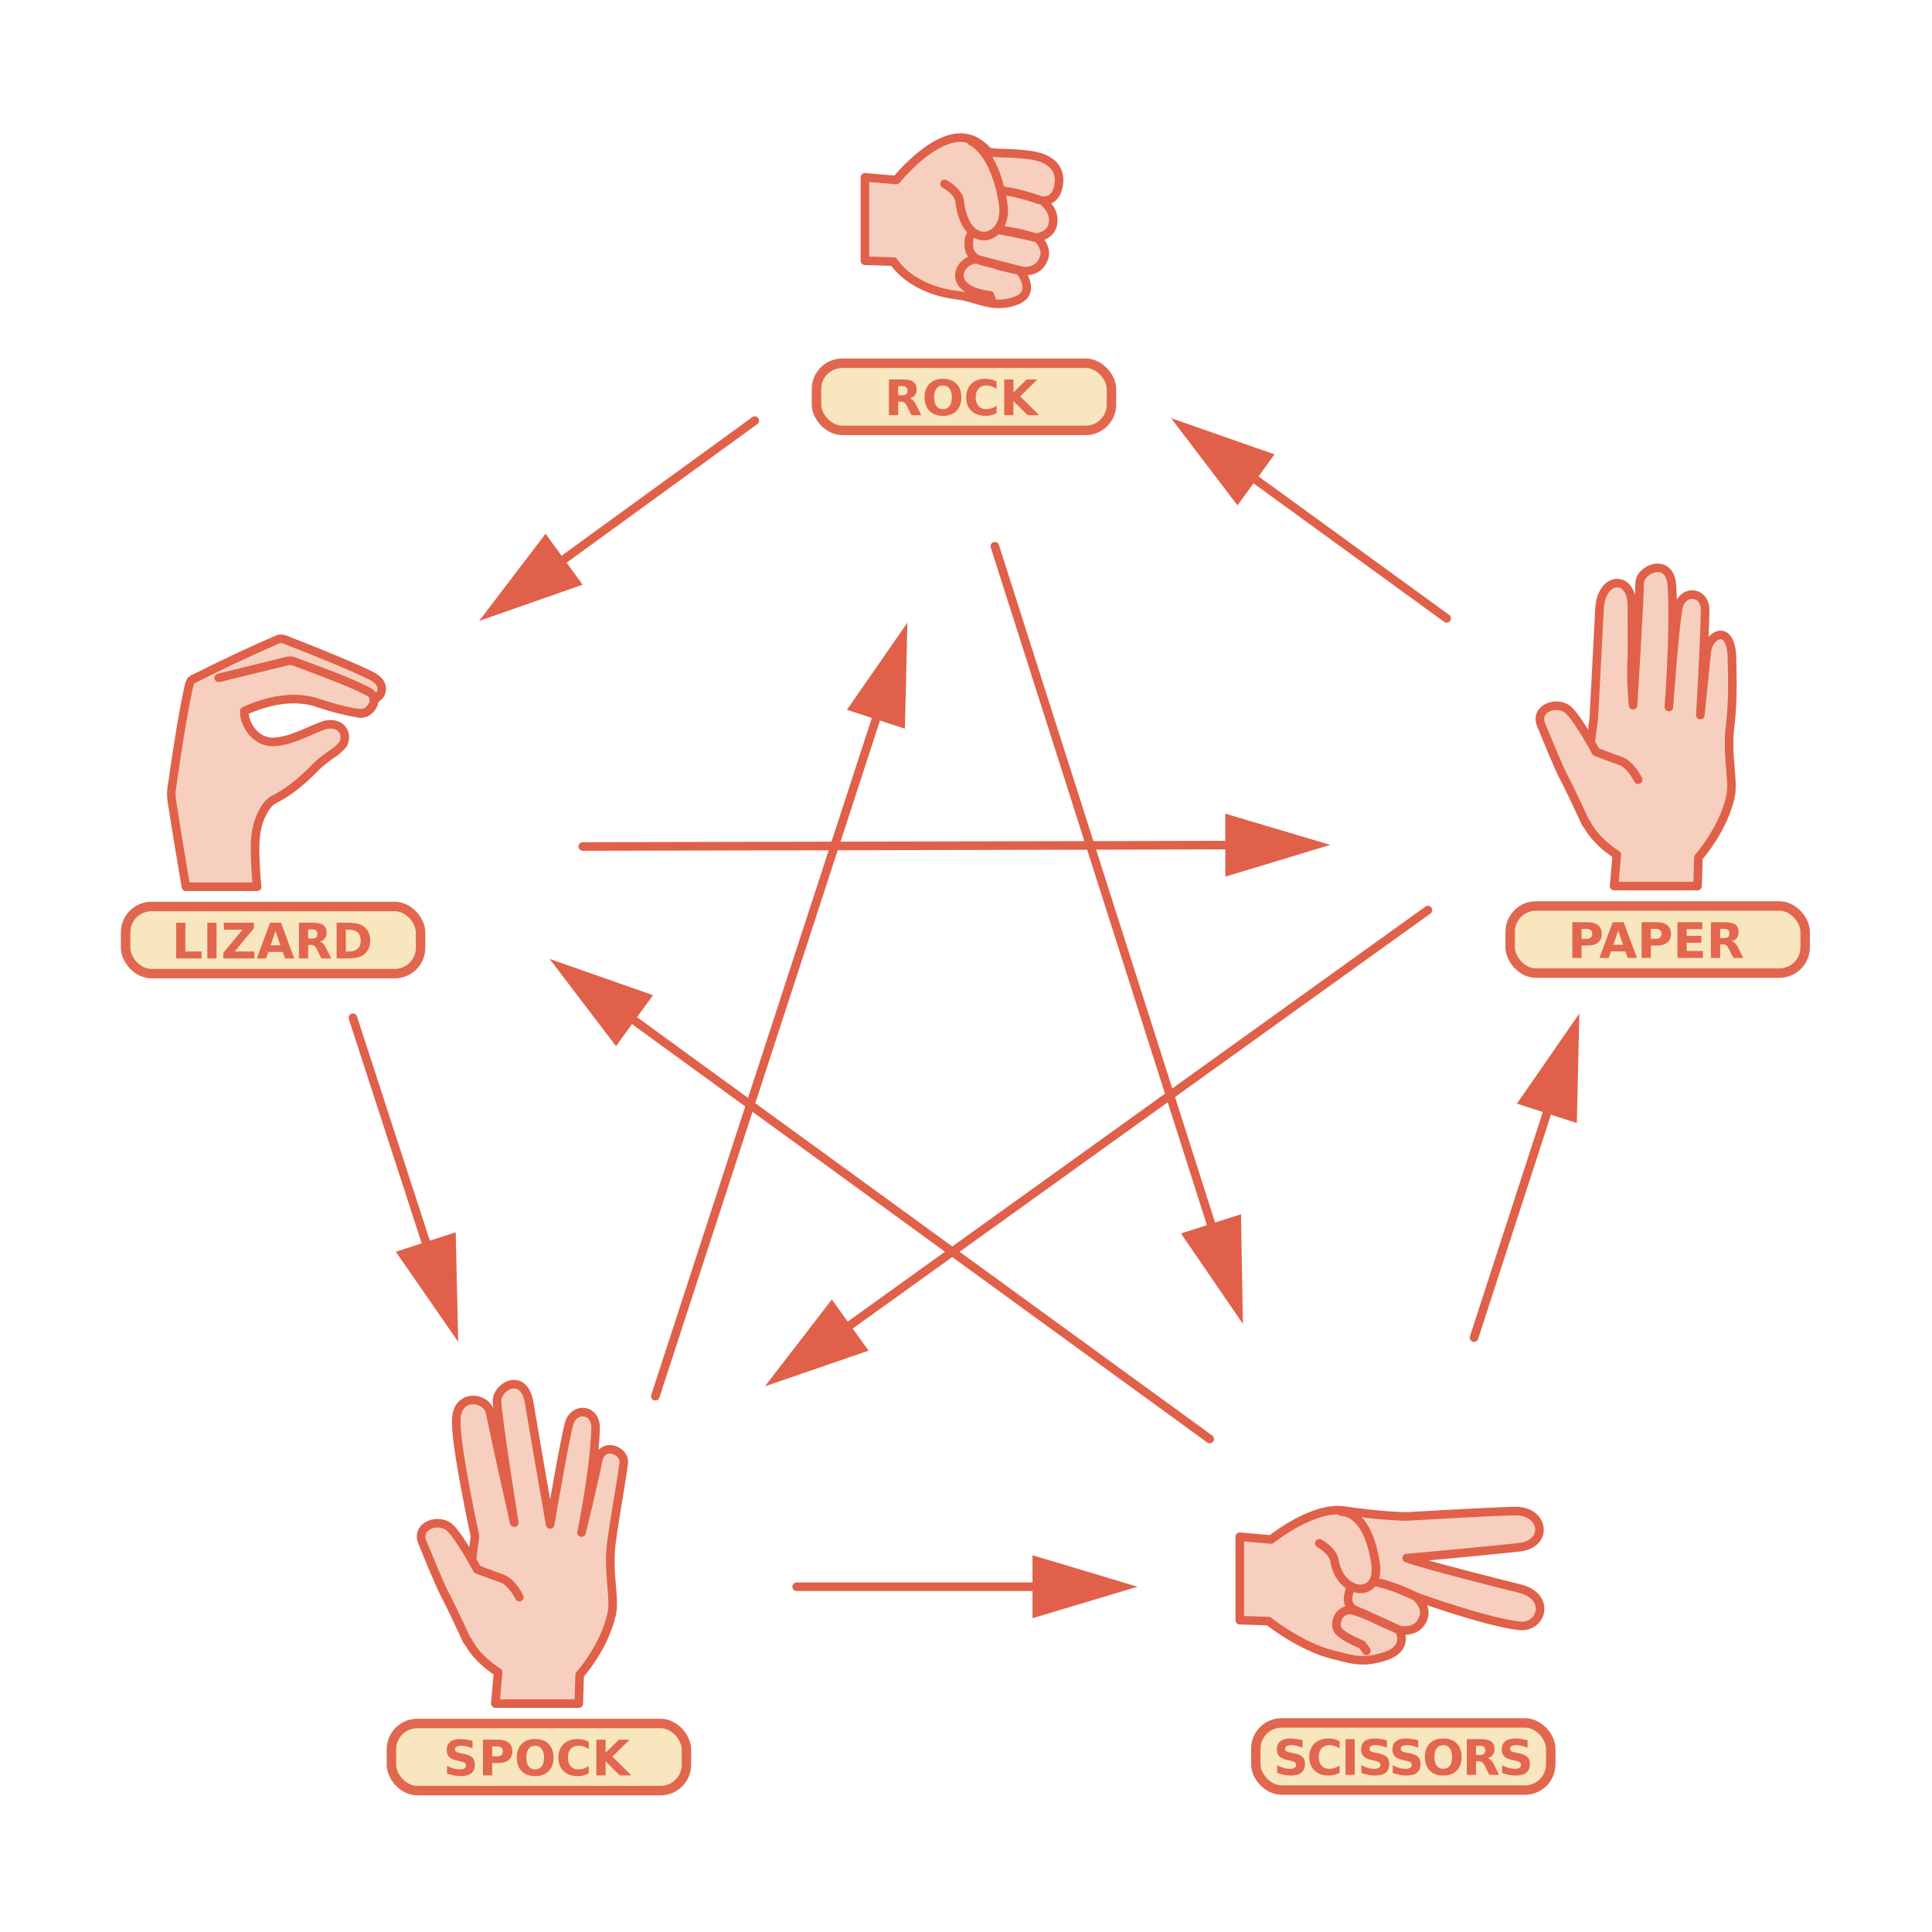 <?xml version="1.0" encoding="UTF-8" standalone="no"?>
<svg
   xmlns:dc="http://purl.org/dc/elements/1.1/"
   xmlns:cc="http://creativecommons.org/ns#"
   xmlns:rdf="http://www.w3.org/1999/02/22-rdf-syntax-ns#"
   xmlns:svg="http://www.w3.org/2000/svg"
   xmlns="http://www.w3.org/2000/svg"
   xmlns:sodipodi="http://sodipodi.sourceforge.net/DTD/sodipodi-0.dtd"
   xmlns:inkscape="http://www.inkscape.org/namespaces/inkscape"
   id="svg8514"
   viewBox="0 0 800 800"
   height="800"
   width="800"
   y="0"
   x="0"
   version="1.1"
   sodipodi:docname="325645re325653re.svg"
   inkscape:version="0.92.4 (5da689c313, 2019-01-14)">
  <sodipodi:namedview
     pagecolor="#ffffff"
     bordercolor="#666666"
     borderopacity="1"
     objecttolerance="10"
     gridtolerance="10"
     guidetolerance="10"
     inkscape:pageopacity="0"
     inkscape:pageshadow="2"
     inkscape:window-width="1920"
     inkscape:window-height="1001"
     id="namedview141"
     showgrid="false"
     inkscape:zoom="0.834386"
     inkscape:cx="740.09723"
     inkscape:cy="258.57102"
     inkscape:window-x="-9"
     inkscape:window-y="-9"
     inkscape:window-maximized="1"
     inkscape:current-layer="g15688" />
  <defs
     id="defs8573">
    <marker
       orient="auto-start-reverse"
       refY="3"
       refX="5"
       id="marker15291">
      <path
         id="path15289"
         d="M 10,3 0,6 V 0 Z"
         style="fill:#e16049;fill-opacity:1;stroke:#e16049;stroke-opacity:1" />
    </marker>
    <marker
       id="marker15021"
       refX="5"
       refY="3"
       orient="auto-start-reverse">
      <path
         style="fill:#e16049;fill-opacity:1;stroke:#e16049;stroke-opacity:1"
         d="M 10,3 0,6 V 0 Z"
         id="path15019" />
    </marker>
    <marker
       id="marker14685"
       refX="5"
       refY="3"
       orient="auto-start-reverse">
      <path
         style="fill:#e16049;fill-opacity:1;stroke:#e16049;stroke-opacity:1"
         d="M 10,3 0,6 V 0 Z"
         id="path14683" />
    </marker>
    <marker
       orient="auto-start-reverse"
       refY="3"
       refX="5"
       id="marker14337">
      <path
         id="path14335"
         d="M 10,3 0,6 V 0 Z"
         style="fill:#e16049;fill-opacity:1;stroke:#e16049;stroke-opacity:1" />
    </marker>
    <marker
       id="marker13727"
       refX="5"
       refY="3"
       orient="auto-start-reverse">
      <path
         style="fill:#e16049;fill-opacity:1;stroke:#e16049;stroke-opacity:1"
         d="M 10,3 0,6 V 0 Z"
         id="path13725" />
    </marker>
    <marker
       id="marker12127"
       refX="5"
       refY="3"
       orient="auto-start-reverse">
      <path
         style="fill:#e16049;fill-opacity:1;stroke:#e16049;stroke-opacity:1"
         d="M 10,3 0,6 V 0 Z"
         id="path12125" />
    </marker>
    <marker
       id="marker11571"
       refX="5"
       refY="3"
       orient="auto-start-reverse">
      <path
         style="fill:#e16049;fill-opacity:1;stroke:#e16049;stroke-opacity:1"
         d="M 10,3 0,6 V 0 Z"
         id="path11569" />
    </marker>
    <marker
       id="marker10569"
       refX="5"
       refY="3"
       orient="auto-start-reverse">
      <path
         style="fill:#e16049;fill-opacity:1;stroke:#e16049;stroke-opacity:1"
         d="M 10,3 0,6 V 0 Z"
         id="path10567" />
    </marker>
    <marker
       orient="auto-start-reverse"
       refY="3"
       refX="5"
       id="marker9013">
      <path
         id="path9011"
         d="M 10,3 0,6 V 0 Z"
         style="fill:#e16049;fill-opacity:1;stroke:#e16049;stroke-opacity:1" />
    </marker>
    <marker
       id="marker8891"
       refX="5"
       refY="3"
       orient="auto-start-reverse">
      <path
         style="fill:#e16049;fill-opacity:1;stroke:#e16049;stroke-opacity:1"
         d="M 10,3 0,6 V 0 Z"
         id="path8889" />
    </marker>
    <marker
       id="marker8686"
       refX="5"
       refY="3"
       orient="auto-start-reverse">
      <path
         style="fill:#e16049;fill-opacity:1;stroke:#e16049;stroke-opacity:1"
         d="M 10,3 0,6 V 0 Z"
         id="path8684" />
    </marker>
    <marker
       orient="auto-start-reverse"
       refY="3"
       refX="5"
       id="marker8448">
      <path
         id="path8446"
         d="M 10,3 0,6 V 0 Z"
         style="fill:#e16049;fill-opacity:1;stroke:#e16049;stroke-opacity:1" />
    </marker>
    <marker
       id="marker7626"
       refX="5"
       refY="3"
       orient="auto-start-reverse">
      <path
         style="fill:#e16049;fill-opacity:1;stroke:#e16049;stroke-opacity:1"
         d="M 10,3 0,6 V 0 Z"
         id="path7624" />
    </marker>
    <marker
       orient="auto-start-reverse"
       refY="3"
       refX="5"
       id="marker7542">
      <path
         id="path7540"
         d="M 10,3 0,6 V 0 Z"
         style="fill:#e16049;fill-opacity:1;stroke:#e16049;stroke-opacity:1" />
    </marker>
    <marker
       id="marker7176"
       refX="5"
       refY="3"
       orient="auto-start-reverse">
      <path
         style="fill:#e16049;fill-opacity:1;stroke:#e16049;stroke-opacity:1"
         d="M 10,3 0,6 V 0 Z"
         id="path7174" />
    </marker>
    <marker
       id="marker7118"
       refX="5"
       refY="3"
       orient="auto-start-reverse">
      <path
         style="fill:#e16049;fill-opacity:1;stroke:#e16049;stroke-opacity:1"
         d="M 10,3 0,6 V 0 Z"
         id="path7116" />
    </marker>
    <marker
       id="marker5955"
       refX="5"
       refY="3"
       orient="auto-start-reverse">
      <path
         style="fill:#e16049;fill-opacity:1;stroke:#e16049;stroke-opacity:1"
         d="M 10,3 0,6 V 0 Z"
         id="path5953" />
    </marker>
    <marker
       id="marker5874"
       refX="5"
       refY="3"
       orient="auto-start-reverse">
      <path
         style="fill:#e16049;fill-opacity:1;stroke:#e16049;stroke-opacity:1"
         d="M 10,3 0,6 V 0 Z"
         id="path5872" />
    </marker>
    <marker
       id="marker5692"
       refX="5"
       refY="3"
       orient="auto-start-reverse">
      <path
         style="fill:#e16049;fill-opacity:1;stroke:#e16049;stroke-opacity:1"
         d="M 10,3 0,6 V 0 Z"
         id="path5690" />
    </marker>
    <marker
       orient="auto-start-reverse"
       refY="3"
       refX="5"
       id="marker4900">
      <path
         id="path4898"
         d="M 10,3 0,6 V 0 Z"
         style="fill:#e16049;fill-opacity:1;stroke:#e16049;stroke-opacity:1" />
    </marker>
    <marker
       style="overflow:visible"
       id="marker4532"
       refX="0"
       refY="0"
       orient="auto">
      <path
         transform="matrix(-1.1,0,0,-1.1,-1.1,0)"
         d="M 8.719,4.034 -2.207,0.016 8.719,-4.002 c -1.745,2.372 -1.735,5.617 -6e-7,8.035 z"
         style="fill:#000000;fill-opacity:0;fill-rule:evenodd;stroke:#e16049;stroke-width:0.625;stroke-linejoin:round;stroke-opacity:1"
         id="path4530" />
    </marker>
    <marker
       style="overflow:visible"
       id="Arrow2Lend"
       refX="0"
       refY="0"
       orient="auto">
      <path
         transform="matrix(-1.1,0,0,-1.1,-1.1,0)"
         d="M 8.719,4.034 -2.207,0.016 8.719,-4.002 c -1.745,2.372 -1.735,5.617 -6e-7,8.035 z"
         style="fill:#000000;fill-opacity:0;fill-rule:evenodd;stroke:#e16049;stroke-width:0.625;stroke-linejoin:round;stroke-opacity:1"
         id="path4269" />
    </marker>
    <marker
       orient="auto-start-reverse"
       refY="3"
       refX="5"
       id="marker7542-9">
      <path
         id="path7540-4"
         d="M 10,3 0,6 V 0 Z"
         style="fill:#e16049;fill-opacity:1;stroke:#e16049;stroke-opacity:1" />
    </marker>
  </defs>
  <g
     transform="matrix(0.263,0,0,0.263,-87.352,-643.041)"
     id="g15688">
    <g
       id="g4079"
       transform="matrix(0.723,0,0,0.723,959.039,2768.327)">
      <g
         transform="translate(-1448.201,2560.01)"
         id="g4005">
        <g
           id="g3997">
          <path
             id="path4014"
             d="m 1841.498,702.65 h -181.655 l 5.86,-68.364 c 0,0 -84.845,-50.396 -74.81,-118.524 13.204,-89.671 24.646,-177.483 24.646,-177.483 0,0 -43.443,-199.683 -40.639,-252.923 0.04,-59.306 66.424,-51.963 73.665,-16.234 17.634,87.011 52.47,239.597 52.47,239.597 0,0 -37.564,-233.846 -37.564,-265.642 0,-31.251 58.747,-64.896 70.316,5.859 11.569,70.755 45.379,263.688 45.379,263.688 0,0 33.797,-198.725 42.246,-222.669 11.721,-33.206 57.605,-29.418 56.646,13.672 -1.951,87.748 -30.527,226.578 -30.527,226.578 0,0 27.432,-112.181 35.745,-155.869 8.313,-43.689 59.031,-23.229 56.252,3.519 -2.779,26.748 -20.539,123.488 -27.031,175.789 -8.172,65.807 8.573,118.913 0.685,154.307 -16.187,72.598 -69.734,132.194 -69.734,132.194 z"
             style="fill:#f7cfbe;fill-opacity:1;stroke:none;stroke-width:18.693;stroke-linecap:round;stroke-linejoin:round" />
          <path
             style="fill-opacity:0;stroke:#e16049;stroke-width:18.693;stroke-linecap:round;stroke-linejoin:round"
             d="m 1841.498,702.65 h -181.655 l 5.86,-68.364 c 0,0 -84.845,-50.396 -74.81,-118.524 13.204,-89.671 24.646,-177.483 24.646,-177.483 0,0 -43.443,-199.683 -40.639,-252.923 0.04,-59.306 66.424,-51.963 73.665,-16.234 17.634,87.011 52.47,239.597 52.47,239.597 0,0 -37.564,-233.846 -37.564,-265.642 0,-31.251 58.747,-64.896 70.316,5.859 11.569,70.755 45.379,263.688 45.379,263.688 0,0 33.797,-198.725 42.246,-222.669 11.721,-33.206 57.605,-29.418 56.646,13.672 -1.951,87.748 -30.527,226.578 -30.527,226.578 0,0 27.432,-112.181 35.745,-155.869 8.313,-43.689 59.031,-23.229 56.252,3.519 -2.779,26.748 -20.539,123.488 -27.031,175.789 -8.172,65.807 8.573,118.913 0.685,154.307 -16.187,72.598 -69.734,132.194 -69.734,132.194 z"
             id="path3995" />
        </g>
        <g
           id="g4003">
          <path
             style="fill:#f7cfbe"
             d="m 1598.704,566.546 c 0,0 -37.108,-80.079 -48.828,-101.567 -11.721,-21.488 -41.369,-95.561 -48.835,-113.29 -15.626,-37.111 37.114,-54.69 60.555,-31.251 23.437,23.438 58.595,89.85 58.595,89.85 0,0 40.307,15.389 52.736,19.533 23.442,7.812 39.067,41.017 39.067,41.017"
             id="path3999" />
          <path
             style="fill-opacity:0;stroke:#e16049;stroke-width:18.693;stroke-linecap:round;stroke-linejoin:round"
             d="m 1598.704,566.546 c 0,0 -37.108,-80.079 -48.828,-101.567 -11.721,-21.488 -41.369,-95.561 -48.835,-113.29 -15.626,-37.111 37.114,-54.69 60.555,-31.251 23.437,23.438 58.595,89.85 58.595,89.85 0,0 40.307,15.389 52.736,19.533 23.442,7.812 39.067,41.017 39.067,41.017"
             id="path4001" />
        </g>
      </g>
      <rect
         ry="56.238"
         y="3305.977"
         x="-14.697"
         height="146.22"
         width="642.383"
         id="rect4007"
         style="opacity:1;fill:#f7e6be;fill-opacity:1;fill-rule:evenodd;stroke:#e16049;stroke-width:20.606;stroke-linecap:round;stroke-linejoin:bevel;stroke-miterlimit:4;stroke-dasharray:none;stroke-opacity:0.956" />
      <g
         aria-label="SPOCK"
         transform="matrix(4.998,0,0,4.998,-2541.533,-11995.851)"
         style="font-style:normal;font-variant:normal;font-weight:bold;font-stretch:normal;font-size:21.333px;line-height:12.4%;font-family:sans-serif;-inkscape-font-specification:'sans-serif Bold';font-variant-ligatures:normal;font-variant-caps:normal;font-variant-numeric:normal;font-feature-settings:normal;text-align:start;letter-spacing:0px;word-spacing:0px;writing-mode:lr-tb;text-anchor:start;fill:#e3664e;fill-opacity:1;stroke:none;stroke-width:1px;stroke-linecap:butt;stroke-linejoin:miter;stroke-opacity:1"
         id="flowRoot4021">
        <path
           d="m 540.906,3069.146 v 3.292 q -1.281,-0.573 -2.5,-0.865 -1.219,-0.292 -2.302,-0.292 -1.438,0 -2.125,0.396 -0.688,0.396 -0.688,1.229 0,0.625 0.458,0.979 0.469,0.344 1.688,0.594 l 1.708,0.344 q 2.594,0.521 3.688,1.583 1.094,1.062 1.094,3.021 0,2.573 -1.531,3.833 -1.521,1.25 -4.656,1.25 -1.479,0 -2.969,-0.281 -1.49,-0.281 -2.979,-0.833 v -3.385 q 1.49,0.792 2.875,1.198 1.396,0.396 2.688,0.396 1.312,0 2.01,-0.438 0.698,-0.438 0.698,-1.25 0,-0.729 -0.479,-1.125 -0.469,-0.396 -1.885,-0.708 l -1.552,-0.344 q -2.333,-0.5 -3.417,-1.594 -1.073,-1.094 -1.073,-2.948 0,-2.323 1.5,-3.573 1.5,-1.25 4.312,-1.25 1.281,0 2.635,0.198 1.354,0.188 2.802,0.573 z"
           id="path4140" />
        <path
           d="m 545.458,3068.656 h 6.656 q 2.969,0 4.552,1.323 1.594,1.312 1.594,3.75 0,2.448 -1.594,3.771 -1.583,1.313 -4.552,1.313 h -2.646 v 5.396 h -4.01 z m 4.01,2.906 v 4.344 h 2.219 q 1.167,0 1.802,-0.562 0.635,-0.573 0.635,-1.615 0,-1.042 -0.635,-1.604 -0.635,-0.562 -1.802,-0.562 z"
           id="path4142" />
        <path
           d="m 568.188,3071.281 q -1.833,0 -2.844,1.354 -1.01,1.354 -1.01,3.812 0,2.448 1.01,3.802 1.01,1.354 2.844,1.354 1.844,0 2.854,-1.354 1.01,-1.354 1.01,-3.802 0,-2.458 -1.01,-3.812 -1.01,-1.354 -2.854,-1.354 z m 0,-2.906 q 3.75,0 5.875,2.146 2.125,2.146 2.125,5.927 0,3.771 -2.125,5.917 -2.125,2.146 -5.875,2.146 -3.74,0 -5.875,-2.146 -2.125,-2.146 -2.125,-5.917 0,-3.781 2.125,-5.927 2.135,-2.146 5.875,-2.146 z"
           id="path4144" />
        <path
           d="m 591.542,3083.354 q -1.104,0.573 -2.302,0.865 -1.198,0.292 -2.5,0.292 -3.885,0 -6.156,-2.167 -2.271,-2.177 -2.271,-5.896 0,-3.729 2.271,-5.896 2.271,-2.177 6.156,-2.177 1.302,0 2.5,0.292 1.198,0.292 2.302,0.865 v 3.219 q -1.115,-0.76 -2.198,-1.115 -1.083,-0.354 -2.281,-0.354 -2.146,0 -3.375,1.375 -1.229,1.375 -1.229,3.792 0,2.406 1.229,3.781 1.229,1.375 3.375,1.375 1.198,0 2.281,-0.354 1.083,-0.354 2.198,-1.115 z"
           id="path4146" />
        <path
           d="m 594.875,3068.656 h 4.01 v 5.677 l 5.781,-5.677 h 4.656 l -7.49,7.365 8.26,8.188 h -5.021 l -6.188,-6.125 v 6.125 H 594.875 Z"
           id="path4148" />
      </g>
    </g>
    <g
       id="g4165"
       transform="matrix(0.723,0,0,0.723,2105.91,2624.47)">
      <g
         id="g9135"
         transform="translate(-598.201,978.76)">
        <g
           id="g8559">
          <path
             id="path8561"
             d="m 1841.498,702.65 h -181.655 l 5.86,-68.364 c 0,0 -84.845,-50.396 -74.81,-118.524 13.204,-89.671 24.646,-177.483 24.646,-177.483 0,0 9.662,-185.32 12.466,-238.56 3.907,-74.222 70.473,-74.034 70.473,-9.605 0,89.849 0.79,112.809 -0.584,130.709 -1.956,25.391 3.141,87.896 3.141,87.896 0,0 14.436,-233.846 14.436,-265.642 0,-31.251 66.408,-58.598 70.316,5.859 5.948,98.147 -6.621,263.688 -6.621,263.688 0,0 13.797,-198.725 22.246,-222.669 11.721,-33.206 57.605,-29.418 56.646,13.672 -1.951,87.748 -10.527,226.578 -10.527,226.578 0,0 8.554,-85.237 14.182,-138.682 3.904,-37.111 52.734,-62.504 54.689,13.675 1.08,42.161 2.586,96.144 -3.906,148.445 -8.172,65.807 8.573,118.913 0.685,154.307 -16.187,72.598 -69.734,132.194 -69.734,132.194 z"
             style="fill:#f7cfbe" />
          <path
             id="path8563"
             d="m 1841.498,702.65 h -181.655 l 5.86,-68.364 c 0,0 -84.845,-50.396 -74.81,-118.524 13.204,-89.671 24.646,-177.483 24.646,-177.483 0,0 9.662,-185.32 12.466,-238.56 3.907,-74.222 70.473,-74.034 70.473,-9.605 0,89.849 0.79,112.809 -0.584,130.709 -1.956,25.391 3.141,87.896 3.141,87.896 0,0 14.436,-233.846 14.436,-265.642 0,-31.251 66.408,-58.598 70.316,5.859 5.948,98.147 -6.621,263.688 -6.621,263.688 0,0 13.797,-198.725 22.246,-222.669 11.721,-33.206 57.605,-29.418 56.646,13.672 -1.951,87.748 -10.527,226.578 -10.527,226.578 0,0 8.554,-85.237 14.182,-138.682 3.904,-37.111 52.734,-62.504 54.689,13.675 1.08,42.161 2.586,96.144 -3.906,148.445 -8.172,65.807 8.573,118.913 0.685,154.307 -16.187,72.598 -69.734,132.194 -69.734,132.194 z"
             style="fill-opacity:0;stroke:#e16049;stroke-width:18.693;stroke-linecap:round;stroke-linejoin:round" />
        </g>
        <g
           id="g8565">
          <path
             id="path8567"
             d="m 1598.704,566.546 c 0,0 -37.108,-80.079 -48.828,-101.567 -11.721,-21.488 -41.369,-95.561 -48.835,-113.29 -15.626,-37.111 37.114,-54.69 60.555,-31.251 23.437,23.438 58.595,89.85 58.595,89.85 0,0 40.307,15.389 52.736,19.533 23.442,7.812 39.067,41.017 39.067,41.017"
             style="fill:#f7cfbe" />
          <path
             id="path8569"
             d="m 1598.704,566.546 c 0,0 -37.108,-80.079 -48.828,-101.567 -11.721,-21.488 -41.369,-95.561 -48.835,-113.29 -15.626,-37.111 37.114,-54.69 60.555,-31.251 23.437,23.438 58.595,89.85 58.595,89.85 0,0 40.307,15.389 52.736,19.533 23.442,7.812 39.067,41.017 39.067,41.017"
             style="fill-opacity:0;stroke:#e16049;stroke-width:18.693;stroke-linecap:round;stroke-linejoin:round;stroke-miterlimit:4;stroke-dasharray:none" />
        </g>
      </g>
      <rect
         style="opacity:1;fill:#f7e6be;fill-opacity:1;fill-rule:evenodd;stroke:#e16049;stroke-width:20.606;stroke-linecap:round;stroke-linejoin:bevel;stroke-miterlimit:4;stroke-dasharray:none;stroke-opacity:0.956"
         id="rect9149"
         width="642.383"
         height="146.22"
         x="835.303"
         y="1724.727"
         ry="56.238" />
      <g
         aria-label="PAPER"
         transform="matrix(4.998,0,0,4.998,-1678.623,-13577.049)"
         style="font-style:normal;font-variant:normal;font-weight:bold;font-stretch:normal;font-size:21.333px;line-height:12.4%;font-family:sans-serif;-inkscape-font-specification:'sans-serif Bold';font-variant-ligatures:normal;font-variant-caps:normal;font-variant-numeric:normal;font-feature-settings:normal;text-align:start;letter-spacing:0px;word-spacing:0px;writing-mode:lr-tb;text-anchor:start;fill:#e3664e;fill-opacity:1;stroke:none;stroke-width:1px;stroke-linecap:butt;stroke-linejoin:miter;stroke-opacity:1"
         id="flowRoot4120">
        <path
           d="m 530.083,3068.656 h 6.656 q 2.969,0 4.552,1.323 1.594,1.312 1.594,3.75 0,2.448 -1.594,3.771 -1.583,1.313 -4.552,1.313 h -2.646 v 5.396 h -4.01 z m 4.01,2.906 v 4.344 h 2.219 q 1.167,0 1.802,-0.562 0.635,-0.573 0.635,-1.615 0,-1.042 -0.635,-1.604 -0.635,-0.562 -1.802,-0.562 z"
           id="path4177" />
        <path
           d="m 553.188,3081.375 h -6.271 l -0.99,2.833 h -4.031 l 5.76,-15.552 h 4.781 l 5.76,15.552 h -4.031 z m -5.271,-2.885 h 4.26 l -2.125,-6.188 z"
           id="path4179" />
        <path
           d="m 560.25,3068.656 h 6.656 q 2.969,0 4.552,1.323 1.594,1.312 1.594,3.75 0,2.448 -1.594,3.771 -1.583,1.313 -4.552,1.313 h -2.646 v 5.396 H 560.25 Z m 4.01,2.906 v 4.344 h 2.219 q 1.167,0 1.802,-0.562 0.635,-0.573 0.635,-1.615 0,-1.042 -0.635,-1.604 -0.635,-0.562 -1.802,-0.562 z"
           id="path4181" />
        <path
           d="m 575.875,3068.656 h 10.823 v 3.031 h -6.812 v 2.896 h 6.406 v 3.031 h -6.406 v 3.562 h 7.042 v 3.031 H 575.875 Z"
           id="path4183" />
        <path
           d="m 596.156,3075.552 q 1.26,0 1.802,-0.469 0.552,-0.469 0.552,-1.542 0,-1.062 -0.552,-1.521 -0.542,-0.458 -1.802,-0.458 h -1.688 v 3.99 z m -1.688,2.771 v 5.885 h -4.01 v -15.552 h 6.125 q 3.073,0 4.5,1.031 1.438,1.031 1.438,3.26 0,1.542 -0.75,2.531 -0.74,0.99 -2.24,1.458 0.823,0.188 1.469,0.854 0.656,0.656 1.323,2 l 2.177,4.417 h -4.271 l -1.896,-3.865 q -0.573,-1.167 -1.167,-1.594 -0.583,-0.427 -1.562,-0.427 z"
           id="path4185" />
      </g>
    </g>
    <g
       id="g4180"
       transform="matrix(0.723,0,0,0.723,1542.402,2420.645)">
      <g
         id="g9117"
         transform="rotate(90,778.805,133.412)">
        <g
           id="g8545">
          <path
             id="path8547"
             d="m 1246.9,702.65 h -181.654 l 5.861,-68.364 c 0,0 -101.02,-80.62 -91.716,-148.849 4.236,-31.069 26.06,-46.027 29.564,-51.281 5.647,-8.473 1.513,-51.455 8.565,-95.279 8.728,-54.233 41.305,-64.866 72.023,-56.49 31.068,8.475 26.489,34.242 26.489,34.242 0,0 19.533,-29.3 50.783,-23.438 26.947,5.05 29.298,35.158 29.298,35.158 0,0 20.916,-23.887 44.929,-15.627 36.762,12.649 27.344,52.737 27.344,52.737 0,0 48.789,-40.439 66.366,10.344 17.583,50.785 -7.822,83.323 -12.338,122.614 -12.212,106.193 -73.56,141.727 -73.56,141.727 z"
             style="fill:#f7cfbe" />
          <path
             id="path8549"
             d="m 1246.9,702.65 h -181.654 l 5.861,-68.364 c 0,0 -101.02,-80.62 -91.716,-148.849 4.236,-31.069 26.06,-46.027 29.564,-51.281 5.647,-8.473 1.513,-51.455 8.565,-95.279 8.728,-54.233 41.305,-64.866 72.023,-56.49 31.068,8.475 26.489,34.242 26.489,34.242 0,0 19.533,-29.3 50.783,-23.438 26.947,5.05 29.298,35.158 29.298,35.158 0,0 20.916,-23.887 44.929,-15.627 36.762,12.649 27.344,52.737 27.344,52.737 0,0 48.789,-40.439 66.366,10.344 17.583,50.785 -7.822,83.323 -12.338,122.614 -12.212,106.193 -73.56,141.727 -73.56,141.727 z"
             style="fill-opacity:0;stroke:#e16049;stroke-width:18.693;stroke-linecap:round;stroke-linejoin:round" />
        </g>
        <path
           id="path8551"
           d="m 1114.255,323.785 c 0,0 -45.315,123.26 -2.149,131.21 48.619,8.951 65.574,-15.746 67.048,-34.927 1.947,-25.284 18.827,-94.845 18.827,-94.845 0,0 -45.511,144.12 2.167,150.622 49.608,6.766 47.334,-35.272 54.181,-54.179 6.849,-18.908 16.848,-68.906 16.848,-68.906 0,0 -21.347,81.933 -26.126,100.566 -10.227,39.857 64.512,83.341 77.193,-22.991 l 8.67,-3.252"
           style="fill-opacity:0;stroke:#e16049;stroke-width:18.693;stroke-linecap:round;stroke-linejoin:round" />
        <g
           id="g8553">
          <path
             id="path8555"
             d="m 1079.565,529.443 c 0,0 15.14,-30.508 38.235,-33.133 113.076,-12.865 85.034,-106.834 6.111,-94.824 -117.248,17.843 -137.459,69.829 -137.459,69.829"
             style="fill:#f7cfbe" />
          <path
             id="path8557"
             d="m 1079.565,529.443 c 0,0 15.14,-30.508 38.235,-33.133 113.076,-12.865 85.034,-106.834 6.111,-94.824 -117.248,17.843 -137.459,69.829 -137.459,69.829"
             style="fill-opacity:0;stroke:#e16049;stroke-width:18.693;stroke-linecap:round;stroke-linejoin:round" />
        </g>
      </g>
      <rect
         style="opacity:1;fill:#f7e6be;fill-opacity:1;fill-rule:evenodd;stroke:#e16049;stroke-width:20.606;stroke-linecap:round;stroke-linejoin:bevel;stroke-miterlimit:4;stroke-dasharray:none;stroke-opacity:0.956"
         id="rect9161"
         width="642.383"
         height="146.22"
         x="104.053"
         y="824.727"
         ry="56.238" />
      <g
         aria-label="ROCK"
         transform="matrix(4.998,0,0,4.998,-2387.409,-14477.101)"
         style="font-style:normal;font-variant:normal;font-weight:bold;font-stretch:normal;font-size:21.333px;line-height:12.4%;font-family:sans-serif;-inkscape-font-specification:'sans-serif Bold';font-variant-ligatures:normal;font-variant-caps:normal;font-variant-numeric:normal;font-feature-settings:normal;text-align:start;letter-spacing:0px;word-spacing:0px;writing-mode:lr-tb;text-anchor:start;fill:#e3664e;fill-opacity:1;stroke:none;stroke-width:1px;stroke-linecap:butt;stroke-linejoin:miter;stroke-opacity:1"
         id="flowRoot4128">
        <path
           d="m 535.781,3075.552 q 1.26,0 1.802,-0.469 0.552,-0.469 0.552,-1.542 0,-1.062 -0.552,-1.521 -0.542,-0.458 -1.802,-0.458 h -1.688 v 3.99 z m -1.688,2.771 v 5.885 h -4.01 v -15.552 h 6.125 q 3.073,0 4.5,1.031 1.438,1.031 1.438,3.26 0,1.542 -0.75,2.531 -0.74,0.99 -2.24,1.458 0.823,0.188 1.469,0.854 0.656,0.656 1.323,2 l 2.177,4.417 h -4.271 l -1.896,-3.865 q -0.573,-1.167 -1.167,-1.594 -0.583,-0.427 -1.562,-0.427 z"
           id="path4168" />
        <path
           d="m 553.604,3071.281 q -1.833,0 -2.844,1.354 -1.01,1.354 -1.01,3.812 0,2.448 1.01,3.802 1.01,1.354 2.844,1.354 1.844,0 2.854,-1.354 1.01,-1.354 1.01,-3.802 0,-2.458 -1.01,-3.812 -1.01,-1.354 -2.854,-1.354 z m 0,-2.906 q 3.75,0 5.875,2.146 2.125,2.146 2.125,5.927 0,3.771 -2.125,5.917 -2.125,2.146 -5.875,2.146 -3.74,0 -5.875,-2.146 -2.125,-2.146 -2.125,-5.917 0,-3.781 2.125,-5.927 2.135,-2.146 5.875,-2.146 z"
           id="path4170" />
        <path
           d="m 576.958,3083.354 q -1.104,0.573 -2.302,0.865 -1.198,0.292 -2.5,0.292 -3.885,0 -6.156,-2.167 -2.271,-2.177 -2.271,-5.896 0,-3.729 2.271,-5.896 2.271,-2.177 6.156,-2.177 1.302,0 2.5,0.292 1.198,0.292 2.302,0.865 v 3.219 q -1.115,-0.76 -2.198,-1.115 -1.083,-0.354 -2.281,-0.354 -2.146,0 -3.375,1.375 -1.229,1.375 -1.229,3.792 0,2.406 1.229,3.781 1.229,1.375 3.375,1.375 1.198,0 2.281,-0.354 1.083,-0.354 2.198,-1.115 z"
           id="path4172" />
        <path
           d="m 580.292,3068.656 h 4.01 v 5.677 l 5.781,-5.677 h 4.656 l -7.49,7.365 8.26,8.188 h -5.021 l -6.188,-6.125 v 6.125 h -4.01 z"
           id="path4174" />
      </g>
    </g>
    <g
       id="g4125"
       transform="matrix(0.723,0,0,0.723,557.789,4061.949)">
      <g
         id="g9126"
         transform="rotate(90,1266.393,1824.012)">
        <g
           id="g8531">
          <path
             id="path8533"
             d="M 734.198,702.65 H 552.546 l 5.858,-68.364 c 0,0 -72.942,-90.241 -62.908,-158.367 13.207,-89.668 12.746,-137.635 12.746,-137.635 0,0 -10.698,-180.96 -11.694,-234.265 -1.213,-64.974 71.382,-74.612 78.656,-10.595 9.64,84.847 23.755,245.798 23.755,245.798 12.621,-31.909 56.473,-205.471 66.309,-245.798 16.993,-69.674 87.576,-48.995 81.072,1.895 -9.88,77.286 -62.929,222.84 -62.929,222.84 0,0 20.917,-23.886 44.928,-15.626 36.764,12.647 27.345,52.736 27.345,52.736 0,0 38.712,-22.05 56.291,28.734 17.58,50.783 7.084,75.99 -2.263,114.419 -17.58,72.269 -73.56,141.724 -73.56,141.724 z"
             style="fill:#f7cfbe" />
          <path
             id="path8535"
             d="M 734.198,702.65 H 552.546 l 5.858,-68.364 c 0,0 -72.942,-90.241 -62.908,-158.367 13.207,-89.668 12.746,-137.635 12.746,-137.635 0,0 -10.698,-180.96 -11.694,-234.265 -1.213,-64.974 71.382,-74.612 78.656,-10.595 9.64,84.847 23.755,245.798 23.755,245.798 12.621,-31.909 56.473,-205.471 66.309,-245.798 16.993,-69.674 87.576,-48.995 81.072,1.895 -9.88,77.286 -62.929,222.84 -62.929,222.84 0,0 20.917,-23.886 44.928,-15.626 36.764,12.647 27.345,52.736 27.345,52.736 0,0 38.712,-22.05 56.291,28.734 17.58,50.783 7.084,75.99 -2.263,114.419 -17.58,72.269 -73.56,141.724 -73.56,141.724 z"
             style="fill-opacity:0;stroke:#e16049;stroke-width:18.693;stroke-linecap:round;stroke-linejoin:round" />
        </g>
        <path
           id="path8537"
           d="m 683.411,318.159 c 0,0 -64.457,126.356 -17.577,143.933 46.878,17.578 46.878,-17.577 56.643,-35.159 9.768,-17.578 33.207,-71.664 33.207,-71.664 0,0 -41.792,86.033 -43.401,105.201 -2.383,28.4 32.082,38.591 45.753,26.872 13.674,-11.718 29.299,-50.782 29.299,-50.782 l 13.4,-9.601"
           style="fill-opacity:0;stroke:#e16049;stroke-width:18.693;stroke-linecap:round;stroke-linejoin:round" />
        <g
           id="g8539">
          <path
             id="path8541"
             d="m 566.864,529.447 c 0,0 15.307,-29.315 38.233,-33.137 76.467,-12.745 84.021,-101.216 5.096,-89.207 -117.246,17.842 -112.148,73.915 -112.148,73.915"
             style="fill:#f7cfbe" />
          <path
             id="path8543"
             d="m 566.864,529.447 c 0,0 15.307,-29.315 38.233,-33.137 76.467,-12.745 84.021,-101.216 5.096,-89.207 -117.246,17.842 -112.148,73.915 -112.148,73.915"
             style="fill-opacity:0;stroke:#e16049;stroke-width:18.693;stroke-linecap:round;stroke-linejoin:round" />
        </g>
      </g>
      <rect
         ry="56.238"
         y="1515.497"
         x="2422.538"
         height="146.22"
         width="642.383"
         id="rect9155"
         style="opacity:1;fill:#f7e6be;fill-opacity:1;fill-rule:evenodd;stroke:#e16049;stroke-width:20.606;stroke-linecap:round;stroke-linejoin:bevel;stroke-miterlimit:4;stroke-dasharray:none;stroke-opacity:0.956" />
      <g
         aria-label="SCISSORS"
         transform="matrix(4.998,0,0,4.998,-178.873,-13786.332)"
         style="font-style:normal;font-variant:normal;font-weight:bold;font-stretch:normal;font-size:21.333px;line-height:12.4%;font-family:sans-serif;-inkscape-font-specification:'sans-serif Bold';font-variant-ligatures:normal;font-variant-caps:normal;font-variant-numeric:normal;font-feature-settings:normal;text-align:start;letter-spacing:-0.76px;word-spacing:0px;writing-mode:lr-tb;text-anchor:start;fill:#e3664e;fill-opacity:1;stroke:none;stroke-width:1px;stroke-linecap:butt;stroke-linejoin:miter;stroke-opacity:1"
         id="flowRoot4136">
        <path
           d="m 540.906,3069.146 v 3.292 q -1.281,-0.573 -2.5,-0.865 -1.219,-0.292 -2.302,-0.292 -1.438,0 -2.125,0.396 -0.688,0.396 -0.688,1.229 0,0.625 0.458,0.979 0.469,0.344 1.688,0.594 l 1.708,0.344 q 2.594,0.521 3.688,1.583 1.094,1.062 1.094,3.021 0,2.573 -1.531,3.833 -1.521,1.25 -4.656,1.25 -1.479,0 -2.969,-0.281 -1.49,-0.281 -2.979,-0.833 v -3.385 q 1.49,0.792 2.875,1.198 1.396,0.396 2.688,0.396 1.312,0 2.01,-0.438 0.698,-0.438 0.698,-1.25 0,-0.729 -0.479,-1.125 -0.469,-0.396 -1.885,-0.708 l -1.552,-0.344 q -2.333,-0.5 -3.417,-1.594 -1.073,-1.094 -1.073,-2.948 0,-2.323 1.5,-3.573 1.5,-1.25 4.312,-1.25 1.281,0 2.635,0.198 1.354,0.188 2.802,0.573 z"
           id="path4151" />
        <path
           d="m 557.031,3083.354 q -1.104,0.573 -2.302,0.865 -1.198,0.292 -2.5,0.292 -3.885,0 -6.156,-2.167 -2.271,-2.177 -2.271,-5.896 0,-3.729 2.271,-5.896 2.271,-2.177 6.156,-2.177 1.302,0 2.5,0.292 1.198,0.292 2.302,0.865 v 3.219 q -1.115,-0.76 -2.198,-1.115 -1.083,-0.354 -2.281,-0.354 -2.146,0 -3.375,1.375 -1.229,1.375 -1.229,3.792 0,2.406 1.229,3.781 1.229,1.375 3.375,1.375 1.198,0 2.281,-0.354 1.083,-0.354 2.198,-1.115 z"
           id="path4153" />
        <path
           d="m 559.604,3068.656 h 4.01 v 15.552 h -4.01 z"
           id="path4155" />
        <path
           d="m 577.625,3069.146 v 3.292 q -1.281,-0.573 -2.5,-0.865 -1.219,-0.292 -2.302,-0.292 -1.438,0 -2.125,0.396 -0.688,0.396 -0.688,1.229 0,0.625 0.458,0.979 0.469,0.344 1.688,0.594 l 1.708,0.344 q 2.594,0.521 3.688,1.583 1.094,1.062 1.094,3.021 0,2.573 -1.531,3.833 -1.521,1.25 -4.656,1.25 -1.479,0 -2.969,-0.281 -1.49,-0.281 -2.979,-0.833 v -3.385 q 1.49,0.792 2.875,1.198 1.396,0.396 2.688,0.396 1.312,0 2.01,-0.438 0.698,-0.438 0.698,-1.25 0,-0.729 -0.479,-1.125 -0.469,-0.396 -1.885,-0.708 l -1.552,-0.344 q -2.333,-0.5 -3.417,-1.594 -1.073,-1.094 -1.073,-2.948 0,-2.323 1.5,-3.573 1.5,-1.25 4.312,-1.25 1.281,0 2.635,0.198 1.354,0.188 2.802,0.573 z"
           id="path4157" />
        <path
           d="m 591.281,3069.146 v 3.292 q -1.281,-0.573 -2.5,-0.865 -1.219,-0.292 -2.302,-0.292 -1.438,0 -2.125,0.396 -0.688,0.396 -0.688,1.229 0,0.625 0.458,0.979 0.469,0.344 1.688,0.594 l 1.708,0.344 q 2.594,0.521 3.688,1.583 1.094,1.062 1.094,3.021 0,2.573 -1.531,3.833 -1.521,1.25 -4.656,1.25 -1.479,0 -2.969,-0.281 -1.49,-0.281 -2.979,-0.833 v -3.385 q 1.49,0.792 2.875,1.198 1.396,0.396 2.688,0.396 1.312,0 2.01,-0.438 0.698,-0.438 0.698,-1.25 0,-0.729 -0.479,-1.125 -0.469,-0.396 -1.885,-0.708 l -1.552,-0.344 q -2.333,-0.5 -3.417,-1.594 -1.073,-1.094 -1.073,-2.948 0,-2.323 1.5,-3.573 1.5,-1.25 4.312,-1.25 1.281,0 2.635,0.198 1.354,0.188 2.802,0.573 z"
           id="path4159" />
        <path
           d="m 602.177,3071.281 q -1.833,0 -2.844,1.354 -1.01,1.354 -1.01,3.812 0,2.448 1.01,3.802 1.01,1.354 2.844,1.354 1.844,0 2.854,-1.354 1.01,-1.354 1.01,-3.802 0,-2.458 -1.01,-3.812 -1.01,-1.354 -2.854,-1.354 z m 0,-2.906 q 3.75,0 5.875,2.146 2.125,2.146 2.125,5.927 0,3.771 -2.125,5.917 -2.125,2.146 -5.875,2.146 -3.74,0 -5.875,-2.146 -2.125,-2.146 -2.125,-5.917 0,-3.781 2.125,-5.927 2.135,-2.146 5.875,-2.146 z"
           id="path4161" />
        <path
           d="m 618.136,3075.552 q 1.26,0 1.802,-0.469 0.552,-0.469 0.552,-1.542 0,-1.062 -0.552,-1.521 -0.542,-0.458 -1.802,-0.458 h -1.688 v 3.99 z m -1.688,2.771 v 5.885 h -4.01 v -15.552 h 6.125 q 3.073,0 4.5,1.031 1.438,1.031 1.438,3.26 0,1.542 -0.75,2.531 -0.74,0.99 -2.24,1.458 0.823,0.188 1.469,0.854 0.656,0.656 1.323,2 l 2.177,4.417 h -4.271 l -1.896,-3.865 q -0.573,-1.167 -1.167,-1.594 -0.583,-0.427 -1.562,-0.427 z"
           id="path4163" />
        <path
           d="m 638.917,3069.146 v 3.292 q -1.281,-0.573 -2.5,-0.865 -1.219,-0.292 -2.302,-0.292 -1.438,0 -2.125,0.396 -0.688,0.396 -0.688,1.229 0,0.625 0.458,0.979 0.469,0.344 1.688,0.594 l 1.708,0.344 q 2.594,0.521 3.688,1.583 1.094,1.062 1.094,3.021 0,2.573 -1.531,3.833 -1.521,1.25 -4.656,1.25 -1.479,0 -2.969,-0.281 -1.49,-0.281 -2.979,-0.833 v -3.385 q 1.49,0.792 2.875,1.198 1.396,0.396 2.688,0.396 1.312,0 2.01,-0.438 0.698,-0.438 0.698,-1.25 0,-0.729 -0.479,-1.125 -0.469,-0.396 -1.885,-0.708 l -1.552,-0.344 q -2.333,-0.5 -3.417,-1.594 -1.073,-1.094 -1.073,-2.948 0,-2.323 1.5,-3.573 1.5,-1.25 4.312,-1.25 1.281,0 2.635,0.198 1.354,0.188 2.802,0.573 z"
           id="path4165" />
      </g>
    </g>
    <g
       id="g4065"
       transform="matrix(0.723,0,0,0.723,-423.653,1482.017)">
      <g
         transform="matrix(0.793,0,0,0.794,829.255,973.209)"
         id="g4010"
         style="stroke-width:1.26">
        <path
           style="fill:#f7cfbe;fill-opacity:1;stroke-width:13.404"
           d="m 1044.669,2203.966 c -4.427,-0.08 -8.838,0.873 -12.943,3.096 -76.461,32.754 -151.649,68.783 -226.047,105.982 -13.399,4.254 -13.696,19.652 -16.812,31.031 -18.451,89.477 -31.955,179.774 -44.77,270.188 -3.701,23.055 2.658,45.971 5.816,68.633 10.226,67.138 22.084,133.989 33.176,200.988 h 195.527 c -1.994,-17.346 -3.441,-34.75 -4.019,-52.234 -2.084,-46.547 -5.786,-95.58 13.355,-139.361 8.55,-19.291 19.61,-39.591 39.443,-49.088 43.378,-21.864 79.906,-54.728 113.639,-89.162 30.521,-29.819 55.987,-37.868 74.227,-62.145 15.57,-36.434 -15.382,-63.059 -54.447,-50.377 -45.504,16.515 -88.975,43.282 -138.488,45.26 -44.558,0.691 -78.524,-42.419 -79.258,-84.701 63.551,-28.447 136.904,-45.463 204.762,-21.77 40.666,13.655 89.353,25.954 115.035,28.08 18.665,1.545 38.848,-20.067 36.457,-39.199 22.401,-5.879 37.02,-41.813 -6.775,-63.654 -51.811,-25.838 -145.131,-63.452 -234.853,-98.471 -4.158,-1.903 -8.597,-3.016 -13.024,-3.096 z"
           id="path4207" />
        <path
           id="path4210"
           d="m 1044.669,2203.966 c -4.427,-0.08 -8.838,0.873 -12.943,3.096 -76.461,32.754 -151.649,68.783 -226.047,105.982 -13.399,4.254 -13.696,19.652 -16.812,31.031 -18.451,89.477 -31.955,179.774 -44.77,270.188 -3.701,23.055 2.658,45.971 5.816,68.633 10.226,67.138 22.084,133.989 33.176,200.988 h 195.527 c -1.994,-17.346 -3.441,-34.75 -4.019,-52.234 -2.084,-46.547 -5.786,-95.58 13.355,-139.361 8.55,-19.291 19.61,-39.591 39.443,-49.088 43.378,-21.864 79.906,-54.728 113.639,-89.162 30.521,-29.819 55.987,-37.868 74.227,-62.145 15.57,-36.434 -15.382,-63.059 -54.447,-50.377 -45.504,16.515 -88.975,43.282 -138.488,45.26 -44.558,0.691 -78.524,-42.419 -79.258,-84.701 63.551,-28.447 136.904,-45.463 204.762,-21.77 40.666,13.655 89.353,25.954 115.035,28.08 18.665,1.545 38.848,-20.067 36.457,-39.199 22.401,-5.879 37.02,-41.813 -6.775,-63.654 -51.811,-25.838 -145.131,-63.452 -234.853,-98.471 -4.158,-1.903 -8.597,-3.016 -13.024,-3.096 z"
           style="opacity:1;vector-effect:none;fill:none;fill-opacity:0;stroke:#e16049;stroke-width:23.561;stroke-linecap:round;stroke-linejoin:round;stroke-miterlimit:4;stroke-dasharray:none;stroke-dashoffset:0;stroke-opacity:1" />
        <path
           style="opacity:1;vector-effect:none;fill:none;fill-opacity:0;fill-rule:evenodd;stroke:#e16049;stroke-width:23.561;stroke-linecap:round;stroke-linejoin:round;stroke-miterlimit:4;stroke-dasharray:none;stroke-dashoffset:0;stroke-opacity:1"
           d="m 873.208,2310.94 c 0,0 0,0 190.375,-46.629 3.799,-0.93 11.723,-0.018 15.324,1.314 67.57,24.985 159.557,58.523 206.25,83.789 24.705,13.368 13.898,39.705 -0.649,51.338 -12.435,9.944 -28.992,7.406 -28.287,6.936"
           id="path4222" />
      </g>
      <g
         transform="translate(1333.559)"
         id="g4031">
        <rect
           ry="56.238"
           y="3305.977"
           x="-14.697"
           height="146.22"
           width="642.383"
           id="rect4016"
           style="opacity:1;fill:#f7e6be;fill-opacity:1;fill-rule:evenodd;stroke:#e16049;stroke-width:20.606;stroke-linecap:round;stroke-linejoin:bevel;stroke-miterlimit:4;stroke-dasharray:none;stroke-opacity:0.956" />
        <g
           aria-label="LIZARD"
           transform="matrix(4.998,0,0,4.998,-2553.949,-11995.799)"
           style="font-style:normal;font-variant:normal;font-weight:bold;font-stretch:normal;font-size:21.333px;line-height:12.4%;font-family:sans-serif;-inkscape-font-specification:'sans-serif Bold';font-variant-ligatures:normal;font-variant-caps:normal;font-variant-numeric:normal;font-feature-settings:normal;text-align:start;letter-spacing:0px;word-spacing:0px;writing-mode:lr-tb;text-anchor:start;fill:#e3664e;fill-opacity:1;stroke:none;stroke-width:1px;stroke-linecap:butt;stroke-linejoin:miter;stroke-opacity:1"
           id="flowRoot4024">
          <path
             d="m 530.083,3068.656 h 4.01 v 12.521 h 7.042 v 3.031 h -11.052 z"
             id="path4127" />
          <path
             d="m 543.667,3068.656 h 4.01 v 15.552 h -4.01 z"
             id="path4129" />
          <path
             d="m 550.865,3068.656 h 13.073 v 2.427 l -8.344,10.094 h 8.583 v 3.031 H 550.625 v -2.427 l 8.344,-10.094 h -8.104 z"
             id="path4131" />
          <path
             d="M 576.521,3081.375 H 570.25 l -0.99,2.833 h -4.031 l 5.76,-15.552 h 4.781 l 5.76,15.552 H 577.5 Z m -5.271,-2.885 h 4.26 l -2.125,-6.188 z"
             id="path4133" />
          <path
             d="m 589.281,3075.552 q 1.26,0 1.802,-0.469 0.552,-0.469 0.552,-1.542 0,-1.062 -0.552,-1.521 -0.542,-0.458 -1.802,-0.458 h -1.688 v 3.99 z m -1.688,2.771 v 5.885 h -4.01 v -15.552 h 6.125 q 3.073,0 4.5,1.031 1.438,1.031 1.438,3.26 0,1.542 -0.75,2.531 -0.74,0.99 -2.24,1.458 0.823,0.188 1.469,0.854 0.656,0.656 1.323,2 l 2.177,4.417 h -4.271 l -1.896,-3.865 q -0.573,-1.167 -1.167,-1.594 -0.583,-0.427 -1.562,-0.427 z"
             id="path4135" />
          <path
             d="m 604.01,3071.687 v 9.49 h 1.438 q 2.458,0 3.75,-1.219 1.302,-1.219 1.302,-3.542 0,-2.312 -1.292,-3.521 -1.292,-1.208 -3.76,-1.208 z m -4.01,-3.031 h 4.229 q 3.542,0 5.271,0.51 1.74,0.5 2.979,1.708 1.094,1.052 1.625,2.427 0.531,1.375 0.531,3.115 0,1.76 -0.531,3.146 -0.531,1.375 -1.625,2.427 -1.25,1.208 -3,1.719 -1.75,0.5 -5.25,0.5 h -4.229 z"
             id="path4137" />
        </g>
      </g>
    </g>
    <g
       id="g4388">
      <path
         style="color:#000000;font-style:normal;font-variant:normal;font-weight:normal;font-stretch:normal;font-size:medium;line-height:normal;font-family:sans-serif;font-variant-ligatures:normal;font-variant-position:normal;font-variant-caps:normal;font-variant-numeric:normal;font-variant-alternates:normal;font-feature-settings:normal;text-indent:0;text-align:start;text-decoration:none;text-decoration-line:none;text-decoration-style:solid;text-decoration-color:#000000;letter-spacing:normal;word-spacing:normal;text-transform:none;writing-mode:lr-tb;direction:ltr;text-orientation:mixed;dominant-baseline:auto;baseline-shift:baseline;text-anchor:start;white-space:normal;shape-padding:0;clip-rule:nonzero;display:inline;overflow:visible;visibility:visible;opacity:1;isolation:auto;mix-blend-mode:normal;color-interpolation:sRGB;color-interpolation-filters:linearRGB;solid-color:#000000;solid-opacity:1;vector-effect:none;fill:#e16049;fill-opacity:1;fill-rule:evenodd;stroke:none;stroke-width:3.555;stroke-linecap:round;stroke-linejoin:miter;stroke-miterlimit:16.4;stroke-dasharray:none;stroke-dashoffset:0;stroke-opacity:1;paint-order:markers stroke fill;color-rendering:auto;image-rendering:auto;shape-rendering:auto;text-rendering:auto;enable-background:accumulate"
         d="M 412.338 225.189 A 1.778 1.778 0 0 0 410.693 227.529 L 500.262 508.328 L 489.52 511.754 L 515.182 549.246 L 515.078 543.322 L 514.395 503.82 L 503.65 507.246 L 414.08 226.449 A 1.778 1.778 0 0 0 412.338 225.189 z "
         transform="matrix(3.799,0,0,3.799,331.838,2442.821)"
         id="path5688" />
    </g>
    <g
       id="g7106"
       transform="matrix(-0.985,-0.709,0.709,-0.985,800.191,9365.024)"
       style="stroke-width:0.824">
      <g
         id="g4404">
        <path
           style="color:#000000;font-style:normal;font-variant:normal;font-weight:normal;font-stretch:normal;font-size:medium;line-height:normal;font-family:sans-serif;font-variant-ligatures:normal;font-variant-position:normal;font-variant-caps:normal;font-variant-numeric:normal;font-variant-alternates:normal;font-feature-settings:normal;text-indent:0;text-align:start;text-decoration:none;text-decoration-line:none;text-decoration-style:solid;text-decoration-color:#000000;letter-spacing:normal;word-spacing:normal;text-transform:none;writing-mode:lr-tb;direction:ltr;text-orientation:mixed;dominant-baseline:auto;baseline-shift:baseline;text-anchor:start;white-space:normal;shape-padding:0;clip-rule:nonzero;display:inline;overflow:visible;visibility:visible;opacity:1;isolation:auto;mix-blend-mode:normal;color-interpolation:sRGB;color-interpolation-filters:linearRGB;solid-color:#000000;solid-opacity:1;vector-effect:none;fill:#e16049;fill-opacity:1;fill-rule:evenodd;stroke:none;stroke-width:3.555;stroke-linecap:round;stroke-linejoin:miter;stroke-miterlimit:16.4;stroke-dasharray:none;stroke-dashoffset:0;stroke-opacity:1;paint-order:markers stroke fill;color-rendering:auto;image-rendering:auto;shape-rendering:auto;text-rendering:auto;enable-background:accumulate"
           d="M 375.459 258.619 L 372.678 262.633 L 350.408 294.754 L 360.734 298.115 L 269.396 578.672 C 269.139 579.428 269.417 580.264 270.076 580.715 C 271.064 581.39 272.423 580.916 272.777 579.773 L 364.113 299.215 L 374.438 302.576 L 375.459 258.619 z "
           transform="matrix(-2.541,1.828,-1.828,-2.541,3643.549,4405.341)"
           id="path7101" />
      </g>
    </g>
    <g
       id="g4380">
      <path
         style="color:#000000;font-style:normal;font-variant:normal;font-weight:normal;font-stretch:normal;font-size:medium;line-height:normal;font-family:sans-serif;font-variant-ligatures:normal;font-variant-position:normal;font-variant-caps:normal;font-variant-numeric:normal;font-variant-alternates:normal;font-feature-settings:normal;text-indent:0;text-align:start;text-decoration:none;text-decoration-line:none;text-decoration-style:solid;text-decoration-color:#000000;letter-spacing:normal;word-spacing:normal;text-transform:none;writing-mode:lr-tb;direction:ltr;text-orientation:mixed;dominant-baseline:auto;baseline-shift:baseline;text-anchor:start;white-space:normal;shape-padding:0;clip-rule:nonzero;display:inline;overflow:visible;visibility:visible;opacity:1;isolation:auto;mix-blend-mode:normal;color-interpolation:sRGB;color-interpolation-filters:linearRGB;solid-color:#000000;solid-opacity:1;vector-effect:none;fill:#e16049;fill-opacity:1;fill-rule:evenodd;stroke:none;stroke-width:3.555;stroke-linecap:round;stroke-linejoin:miter;stroke-miterlimit:16.4;stroke-dasharray:none;stroke-dashoffset:0;stroke-opacity:1;paint-order:markers stroke fill;color-rendering:auto;image-rendering:auto;shape-rendering:auto;text-rendering:auto;enable-background:accumulate"
         d="M 507.857 337.775 L 507.883 349.051 L 241.633 349.619 A 1.778 1.778 0 1 0 241.641 353.174 L 507.889 352.607 L 507.914 363.885 L 551.402 350.738 L 545.723 349.047 L 507.857 337.775 z "
         transform="matrix(3.799,0,0,3.799,331.838,2442.821)"
         id="path7110" />
    </g>
    <g
       id="g4412">
      <path
         style="color:#000000;font-style:normal;font-variant:normal;font-weight:normal;font-stretch:normal;font-size:medium;line-height:normal;font-family:sans-serif;font-variant-ligatures:normal;font-variant-position:normal;font-variant-caps:normal;font-variant-numeric:normal;font-variant-alternates:normal;font-feature-settings:normal;text-indent:0;text-align:start;text-decoration:none;text-decoration-line:none;text-decoration-style:solid;text-decoration-color:#000000;letter-spacing:normal;word-spacing:normal;text-transform:none;writing-mode:lr-tb;direction:ltr;text-orientation:mixed;dominant-baseline:auto;baseline-shift:baseline;text-anchor:start;white-space:normal;shape-padding:0;clip-rule:nonzero;display:inline;overflow:visible;visibility:visible;opacity:1;isolation:auto;mix-blend-mode:normal;color-interpolation:sRGB;color-interpolation-filters:linearRGB;solid-color:#000000;solid-opacity:1;vector-effect:none;fill:#e16049;fill-opacity:1;fill-rule:evenodd;stroke:none;stroke-width:3.555;stroke-linecap:round;stroke-linejoin:miter;stroke-miterlimit:16.4;stroke-dasharray:none;stroke-dashoffset:0;stroke-opacity:1;paint-order:markers stroke fill;color-rendering:auto;image-rendering:auto;shape-rendering:auto;text-rendering:auto;enable-background:accumulate"
         d="M 591.896 375.992 A 1.778 1.778 0 0 0 590.781 376.34 L 351.393 548.295 L 344.814 539.137 L 317.086 575.127 L 322.689 573.199 L 360.047 560.344 L 353.467 551.184 L 592.854 379.229 A 1.778 1.778 0 0 0 591.896 375.992 z "
         transform="matrix(3.799,0,0,3.799,331.838,2442.821)"
         id="path7112" />
    </g>
    <g
       id="g4396">
      <path
         style="color:#000000;font-style:normal;font-variant:normal;font-weight:normal;font-stretch:normal;font-size:medium;line-height:normal;font-family:sans-serif;font-variant-ligatures:normal;font-variant-position:normal;font-variant-caps:normal;font-variant-numeric:normal;font-variant-alternates:normal;font-feature-settings:normal;text-indent:0;text-align:start;text-decoration:none;text-decoration-line:none;text-decoration-style:solid;text-decoration-color:#000000;letter-spacing:normal;word-spacing:normal;text-transform:none;writing-mode:lr-tb;direction:ltr;text-orientation:mixed;dominant-baseline:auto;baseline-shift:baseline;text-anchor:start;white-space:normal;shape-padding:0;clip-rule:nonzero;display:inline;overflow:visible;visibility:visible;opacity:1;isolation:auto;mix-blend-mode:normal;color-interpolation:sRGB;color-interpolation-filters:linearRGB;solid-color:#000000;solid-opacity:1;vector-effect:none;fill:#e16049;fill-opacity:1;fill-rule:evenodd;stroke:none;stroke-width:3.555;stroke-linecap:round;stroke-linejoin:miter;stroke-miterlimit:16.4;stroke-dasharray:none;stroke-dashoffset:0;stroke-opacity:1;paint-order:markers stroke fill;color-rendering:auto;image-rendering:auto;shape-rendering:auto;text-rendering:auto;enable-background:accumulate"
         d="M 227.852 397.979 L 231.439 402.693 L 255.365 434.131 L 261.998 425.01 L 500.369 598.373 A 1.778 1.778 0 1 0 502.461 595.498 L 264.09 422.137 L 270.723 413.016 L 227.852 397.979 z "
         transform="matrix(3.799,0,0,3.799,331.838,2442.821)"
         id="path7622" />
    </g>
    <g
       id="g4420">
      <path
         style="color:#000000;font-style:normal;font-variant:normal;font-weight:normal;font-stretch:normal;font-size:medium;line-height:normal;font-family:sans-serif;font-variant-ligatures:normal;font-variant-position:normal;font-variant-caps:normal;font-variant-numeric:normal;font-variant-alternates:normal;font-feature-settings:normal;text-indent:0;text-align:start;text-decoration:none;text-decoration-line:none;text-decoration-style:solid;text-decoration-color:#000000;letter-spacing:normal;word-spacing:normal;text-transform:none;writing-mode:lr-tb;direction:ltr;text-orientation:mixed;dominant-baseline:auto;baseline-shift:baseline;text-anchor:start;white-space:normal;shape-padding:0;clip-rule:nonzero;display:inline;overflow:visible;visibility:visible;opacity:1;isolation:auto;mix-blend-mode:normal;color-interpolation:sRGB;color-interpolation-filters:linearRGB;solid-color:#000000;solid-opacity:1;vector-effect:none;fill:#e16049;fill-opacity:1;fill-rule:evenodd;stroke:none;stroke-width:3.555;stroke-linecap:round;stroke-linejoin:miter;stroke-miterlimit:16.4;stroke-dasharray:none;stroke-dashoffset:0;stroke-opacity:1;paint-order:markers stroke fill;color-rendering:auto;image-rendering:auto;shape-rendering:auto;text-rendering:auto;enable-background:accumulate"
         d="M 427.979 645.121 L 427.979 656.398 L 330.309 656.398 A 1.778 1.778 0 1 0 330.309 659.953 L 427.979 659.953 L 427.979 671.23 L 471.494 658.176 L 465.818 656.473 L 427.979 645.121 z "
         transform="matrix(3.799,0,0,3.799,331.838,2442.821)"
         id="path8783" />
    </g>
    <g
       id="g4436">
      <path
         style="color:#000000;font-style:normal;font-variant:normal;font-weight:normal;font-stretch:normal;font-size:medium;line-height:normal;font-family:sans-serif;font-variant-ligatures:normal;font-variant-position:normal;font-variant-caps:normal;font-variant-numeric:normal;font-variant-alternates:normal;font-feature-settings:normal;text-indent:0;text-align:start;text-decoration:none;text-decoration-line:none;text-decoration-style:solid;text-decoration-color:#000000;letter-spacing:normal;word-spacing:normal;text-transform:none;writing-mode:lr-tb;direction:ltr;text-orientation:mixed;dominant-baseline:auto;baseline-shift:baseline;text-anchor:start;white-space:normal;shape-padding:0;clip-rule:nonzero;display:inline;overflow:visible;visibility:visible;opacity:1;isolation:auto;mix-blend-mode:normal;color-interpolation:sRGB;color-interpolation-filters:linearRGB;solid-color:#000000;solid-opacity:1;vector-effect:none;fill:#e16049;fill-opacity:1;fill-rule:evenodd;stroke:none;stroke-width:3.555;stroke-linecap:round;stroke-linejoin:miter;stroke-miterlimit:16.4;stroke-dasharray:none;stroke-dashoffset:0;stroke-opacity:1;paint-order:markers stroke fill;color-rendering:auto;image-rendering:auto;shape-rendering:auto;text-rendering:auto;enable-background:accumulate"
         d="M 654.613 420.613 L 651.24 425.486 L 628.75 457.967 L 639.475 461.451 L 609.295 554.34 A 1.778 1.778 0 1 0 612.676 555.439 L 642.857 462.551 L 653.582 466.035 L 654.613 420.613 z "
         transform="matrix(3.799,0,0,3.799,331.838,2442.821)"
         id="path14333" />
    </g>
    <g
       id="g4428">
      <path
         style="color:#000000;font-style:normal;font-variant:normal;font-weight:normal;font-stretch:normal;font-size:medium;line-height:normal;font-family:sans-serif;font-variant-ligatures:normal;font-variant-position:normal;font-variant-caps:normal;font-variant-numeric:normal;font-variant-alternates:normal;font-feature-settings:normal;text-indent:0;text-align:start;text-decoration:none;text-decoration-line:none;text-decoration-style:solid;text-decoration-color:#000000;letter-spacing:normal;word-spacing:normal;text-transform:none;writing-mode:lr-tb;direction:ltr;text-orientation:mixed;dominant-baseline:auto;baseline-shift:baseline;text-anchor:start;white-space:normal;shape-padding:0;clip-rule:nonzero;display:inline;overflow:visible;visibility:visible;opacity:1;isolation:auto;mix-blend-mode:normal;color-interpolation:sRGB;color-interpolation-filters:linearRGB;solid-color:#000000;solid-opacity:1;vector-effect:none;fill:#e16049;fill-opacity:1;fill-rule:evenodd;stroke:none;stroke-width:3.555;stroke-linecap:round;stroke-linejoin:miter;stroke-miterlimit:16.4;stroke-dasharray:none;stroke-dashoffset:0;stroke-opacity:1;paint-order:markers stroke fill;color-rendering:auto;image-rendering:auto;shape-rendering:auto;text-rendering:auto;enable-background:accumulate"
         d="M 146.291 420.615 A 1.778 1.778 0 0 0 144.66 422.965 L 174.842 515.852 L 164.115 519.338 L 189.979 556.691 L 189.844 550.768 L 188.947 511.27 L 178.223 514.754 L 148.041 421.865 A 1.778 1.778 0 0 0 146.291 420.615 z "
         transform="matrix(3.799,0,0,3.799,331.838,2442.821)"
         id="path14681" />
    </g>
    <g
       id="g4369">
      <path
         style="color:#000000;font-style:normal;font-variant:normal;font-weight:normal;font-stretch:normal;font-size:medium;line-height:normal;font-family:sans-serif;font-variant-ligatures:normal;font-variant-position:normal;font-variant-caps:normal;font-variant-numeric:normal;font-variant-alternates:normal;font-feature-settings:normal;text-indent:0;text-align:start;text-decoration:none;text-decoration-line:none;text-decoration-style:solid;text-decoration-color:#000000;letter-spacing:normal;word-spacing:normal;text-transform:none;writing-mode:lr-tb;direction:ltr;text-orientation:mixed;dominant-baseline:auto;baseline-shift:baseline;text-anchor:start;white-space:normal;shape-padding:0;clip-rule:nonzero;display:inline;overflow:visible;visibility:visible;opacity:1;isolation:auto;mix-blend-mode:normal;color-interpolation:sRGB;color-interpolation-filters:linearRGB;solid-color:#000000;solid-opacity:1;vector-effect:none;fill:#e16049;fill-opacity:1;fill-rule:evenodd;stroke:none;stroke-width:3.555;stroke-linecap:round;stroke-linejoin:miter;stroke-miterlimit:16.4;stroke-dasharray:none;stroke-dashoffset:0;stroke-opacity:1;paint-order:markers stroke fill;color-rendering:auto;image-rendering:auto;shape-rendering:auto;text-rendering:auto;enable-background:accumulate"
         d="M 485.408 173.871 L 488.998 178.586 L 512.939 210.012 L 519.568 200.889 L 598.584 258.297 A 1.778 1.778 0 1 0 600.674 255.42 L 521.658 198.012 L 528.287 188.889 L 485.408 173.871 z "
         transform="matrix(3.799,0,0,3.799,331.838,2442.821)"
         id="path15017" />
    </g>
    <g
       id="g4358">
      <path
         style="color:#000000;font-style:normal;font-variant:normal;font-weight:normal;font-stretch:normal;font-size:medium;line-height:normal;font-family:sans-serif;font-variant-ligatures:normal;font-variant-position:normal;font-variant-caps:normal;font-variant-numeric:normal;font-variant-alternates:normal;font-feature-settings:normal;text-indent:0;text-align:start;text-decoration:none;text-decoration-line:none;text-decoration-style:solid;text-decoration-color:#000000;letter-spacing:normal;word-spacing:normal;text-transform:none;writing-mode:lr-tb;direction:ltr;text-orientation:mixed;dominant-baseline:auto;baseline-shift:baseline;text-anchor:start;white-space:normal;shape-padding:0;clip-rule:nonzero;display:inline;overflow:visible;visibility:visible;opacity:1;isolation:auto;mix-blend-mode:normal;color-interpolation:sRGB;color-interpolation-filters:linearRGB;solid-color:#000000;solid-opacity:1;vector-effect:none;fill:#e16049;fill-opacity:1;fill-rule:evenodd;stroke:none;stroke-width:3.555;stroke-linecap:round;stroke-linejoin:miter;stroke-miterlimit:16.4;stroke-dasharray:none;stroke-dashoffset:0;stroke-opacity:1;paint-order:markers stroke fill;color-rendering:auto;image-rendering:auto;shape-rendering:auto;text-rendering:auto;enable-background:accumulate"
         d="M 312.938 173.139 A 1.778 1.778 0 0 0 311.822 173.492 L 232.807 230.9 L 226.178 221.777 L 198.646 257.918 L 204.238 255.959 L 241.525 242.9 L 234.896 233.777 L 313.912 176.369 A 1.778 1.778 0 0 0 312.938 173.139 z "
         transform="matrix(3.799,0,0,3.799,331.838,2442.821)"
         id="path15287" />
    </g>
  </g>
</svg>
